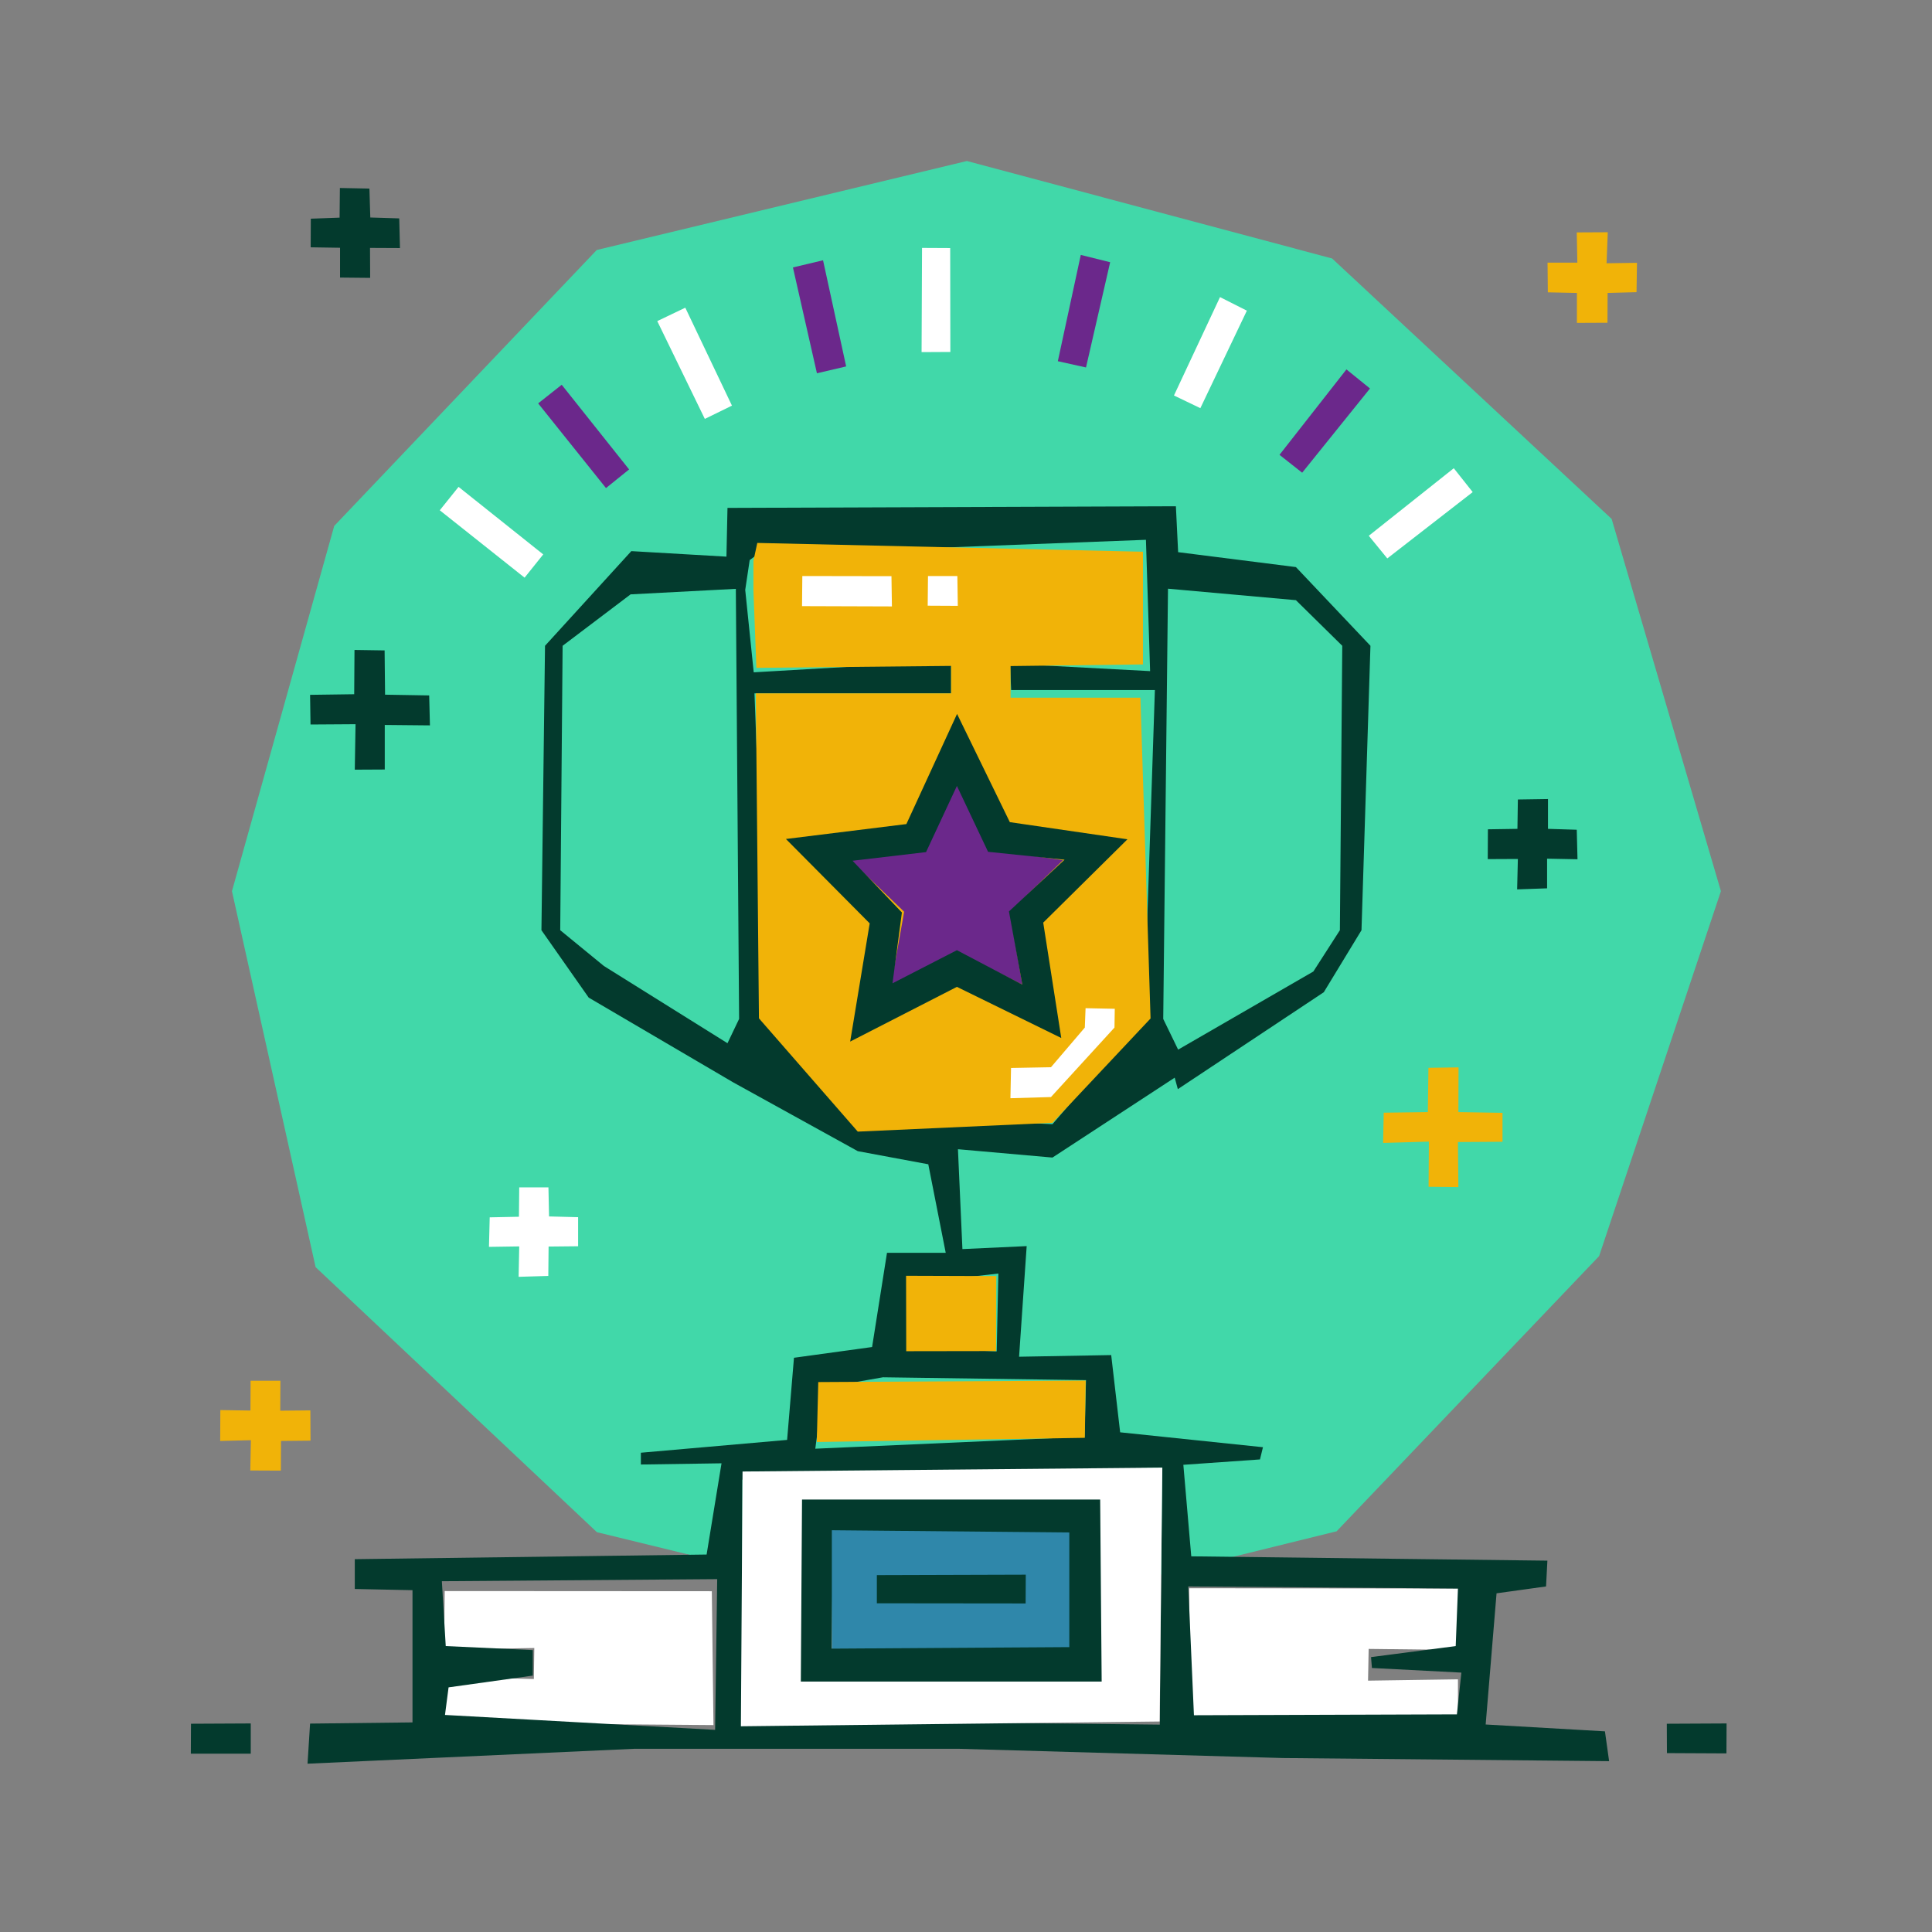 <?xml version="1.0" encoding="UTF-8"?> <svg xmlns="http://www.w3.org/2000/svg" width="150" height="150" viewBox="0 0 150 150"><rect x="0" y="0" width="150" height="150" fill="#808080" stroke="none"/><g fill="none" transform="translate(14.815 12.5)"><polygon fill="#41D8A9" points="118.796 56.69 109.34 85.023 88.958 106.389 60.255 113.461 31.528 106.458 9.688 85.88 3.194 56.69 11.134 28.333 31.516 6.91 60.255 0 88.611 7.569 110.313 27.789"></polygon><polygon fill="#FFF" points="58.958 6.759 56.771 6.748 56.736 14.838 58.97 14.826"></polygon><polygon fill="#6B288B" points="50.88 15.949 49.086 7.708 46.748 8.264 48.611 16.481"></polygon><polygon fill="#FFF" points="42.014 18.993 38.391 11.389 36.215 12.431 39.907 20.023"></polygon><polygon fill="#6B288B" points="34.028 23.947 28.796 17.373 26.968 18.819 32.234 25.394"></polygon><polygon fill="#FFF" points="27.361 30.544 20.787 25.301 19.329 27.118 25.914 32.35"></polygon><polygon fill="#FFF" points="92.894 30.856 99.525 25.706 98.056 23.854 91.458 29.097"></polygon><polygon fill="#6B288B" points="91.551 17.662 89.722 16.181 84.525 22.813 86.285 24.201"></polygon><polygon fill="#FFF" points="81.991 11.62 79.907 10.567 76.331 18.206 78.38 19.19"></polygon><polygon fill="#6B288B" points="71.377 7.859 69.097 7.292 67.315 15.544 69.502 16.03"></polygon><polygon fill="#FFF" points="27.766 79.688 25.498 79.688 25.475 81.968 23.206 82.014 23.148 84.306 25.498 84.271 25.451 86.632 27.755 86.563 27.778 84.282 30.069 84.259 30.069 82.002 27.813 81.944"></polygon><polygon fill="#033A2D" points="102.975 56.551 105.301 56.47 105.301 54.167 107.662 54.213 107.604 51.921 105.37 51.852 105.37 49.537 103.032 49.572 102.998 51.852 100.706 51.887 100.694 54.201 103.032 54.19"></polygon><polygon fill="#F1B308" points="98.426 70.37 96.088 70.405 96.042 73.843 92.616 73.889 92.569 76.238 96.123 76.134 96.1 79.641 98.414 79.664 98.38 76.169 101.84 76.146 101.84 73.9 98.414 73.843"></polygon><polygon fill="#033A2D" points="15.046 37.998 12.708 37.963 12.685 41.4 9.259 41.447 9.294 43.75 12.789 43.727 12.731 47.257 15.058 47.245 15.058 43.785 18.565 43.819 18.507 41.493 15.081 41.435"></polygon><polygon fill="#FFF" points="40.451 111.042 19.711 111.03 19.664 115.579 26.667 115.451 26.632 117.859 19.595 117.674 19.699 121.273 40.579 121.435"></polygon><polygon fill="#FFF" points="91.4 117.986 91.447 115.521 98.438 115.602 98.403 110.833 77.512 110.81 77.604 121.238 98.38 121.296 98.38 117.882"></polygon><path fill="#033A2D" d="M101.377,111.204 L105.22,110.671 L105.324,108.669 L77.674,108.333 L77.06,101.227 L83.009,100.81 L83.241,99.861 L72.153,98.704 L71.458,92.708 L64.306,92.836 L64.896,84.248 L59.907,84.479 L59.56,76.725 L66.898,77.373 L76.389,71.169 L76.632,72.06 L87.963,64.537 L90.891,59.722 L91.586,37.639 L85.799,31.528 L76.655,30.37 L76.481,26.806 L41.667,26.933 L41.586,30.718 L34.201,30.289 L27.5,37.639 L27.222,59.722 L30.891,64.954 L42.118,71.539 L51.782,76.875 L57.257,77.894 L58.611,84.769 L54.051,84.769 L52.894,92.083 L46.829,92.917 L46.296,99.294 L34.942,100.289 L34.942,101.204 L41.204,101.111 L40.046,108.194 L12.731,108.553 L12.731,110.868 L17.211,110.961 L17.211,121.227 L9.259,121.319 L9.062,124.433 L34.444,123.275 L59.606,123.275 L84.78,123.993 L110.116,124.236 L109.792,121.921 L100.532,121.389 L101.377,111.204 Z M77.882,120.671 L77.442,110.671 L98.38,110.833 L98.206,115.301 L91.632,116.157 L91.701,117.002 L98.646,117.361 L98.299,120.602 L77.882,120.671 Z M20.012,118.507 L26.551,117.593 L26.551,115.613 L19.792,115.301 L19.491,110.266 L40.868,110.104 L40.706,121.806 L19.734,120.648 L20.012,118.507 Z M42.824,102.384 L75.417,101.447 L75.231,121.4 L42.824,121.042 L42.824,102.384 Z M49.109,95.243 L53.738,94.433 L69.502,94.653 L69.387,99.051 L48.484,99.977 L49.109,95.243 Z M56.053,87.141 L62.697,86.377 L62.569,92.419 L55.752,92.141 L56.053,87.141 Z M44.722,66.609 L43.762,41.331 L59.028,41.331 L59.028,38.808 L43.704,39.699 L43.044,33.299 L43.391,30.984 L43.958,30.567 L74.155,29.41 L74.479,39.606 L63.6,39.028 L63.692,41.076 L74.85,41.076 L74.005,66.539 L66.898,74.78 L51.782,74.074 L44.722,66.609 Z M85.799,34.097 L89.398,37.639 L89.213,59.722 L87.153,62.928 L76.655,68.993 L75.498,66.609 L75.868,33.206 L85.799,34.097 Z M32.072,62.5 L28.681,59.722 L28.866,37.639 L34.144,33.646 L42.315,33.218 L42.569,66.609 L41.667,68.495 L32.072,62.5 Z"></path><polygon fill="#FFF" points="42.836 101.748 42.708 121.528 75.22 121.157 75.428 101.447"></polygon><polygon fill="#2F87AA" points="49.699 106.123 49.78 115.532 68.287 115.509 68.333 106.192"></polygon><path fill="#033A2D" d="M70.602,103.924 L47.454,103.924 L47.361,118.056 L70.718,118.056 L70.602,103.924 Z M49.769,115.498 L49.769,106.308 L68.206,106.481 L68.206,115.382 L49.769,115.498 Z"></path><polygon fill="#033A2D" points="114.595 121.331 114.606 123.611 119.225 123.634 119.236 121.308"></polygon><polygon fill="#033A2D" points="0 123.657 4.653 123.657 4.653 121.308 .012 121.331"></polygon><polygon fill="#F1B308" points="4.618 101.667 6.991 101.678 7.002 99.375 9.294 99.352 9.282 97.002 6.944 97.025 6.956 94.699 4.641 94.699 4.63 97.014 2.292 96.979 2.28 99.375 4.664 99.317"></polygon><polygon fill="#033A2D" points="16.181 4.456 13.935 4.387 13.866 2.141 11.574 2.095 11.551 4.398 9.317 4.479 9.306 6.701 11.586 6.736 11.586 9.051 13.924 9.074 13.912 6.748 16.238 6.759"></polygon><polygon fill="#F1B308" points="110.012 5.532 107.604 5.544 107.65 7.894 105.336 7.894 105.359 10.197 107.616 10.243 107.616 12.569 109.988 12.558 110 10.243 112.245 10.185 112.28 7.905 109.919 7.94"></polygon><polygon fill="#F1B308" points="48.715 94.803 48.6 99.456 69.41 99.132 69.479 94.688"></polygon><polygon fill="#F1B308" points="55.532 86.551 55.544 92.407 62.523 92.396 62.535 86.574"></polygon><polygon fill="#F1B308" points="51.782 75.359 66.898 74.676 74.514 66.574 73.727 41.667 63.646 41.667 63.646 39.213 73.924 39.086 73.924 30.336 43.981 29.653 43.681 31.042 43.681 33.356 43.912 39.352 59.028 39.201 59.028 41.331 43.866 41.331 44.109 66.563"></polygon><polygon fill="#6B288B" points="55.382 58.287 54.363 64.005 59.479 61.354 64.56 63.947 63.576 58.287 67.72 54.282 62.014 53.472 59.479 48.345 56.933 53.449 51.204 54.271"></polygon><path fill="#033A2D" d="M51.192,68.368 L59.479,64.12 L67.581,68.09 L66.181,59.132 L72.72,52.662 L63.588,51.331 L59.491,42.928 L55.556,51.481 L46.204,52.639 L52.708,59.19 L51.192,68.368 Z M59.479,48.519 L61.898,53.634 L67.836,54.248 L63.519,58.264 L64.56,63.947 L59.479,61.273 L54.479,63.843 L55.208,58.345 L51.377,54.329 L57.083,53.657 L59.479,48.519 Z"></path><polygon fill="#FFF" points="47.454 34.56 54.433 34.583 54.398 32.234 47.477 32.222"></polygon><polygon fill="#FFF" points="69.41 67.28 66.782 70.359 63.681 70.417 63.634 72.766 66.782 72.674 71.713 67.28 71.736 65.822 69.468 65.775"></polygon><polygon fill="#FFF" points="59.514 32.222 57.234 32.222 57.211 34.525 59.549 34.537"></polygon><polygon fill="#033A2D" points="64.826 109.757 53.264 109.792 53.264 111.979 64.815 111.991"></polygon></g></svg> 